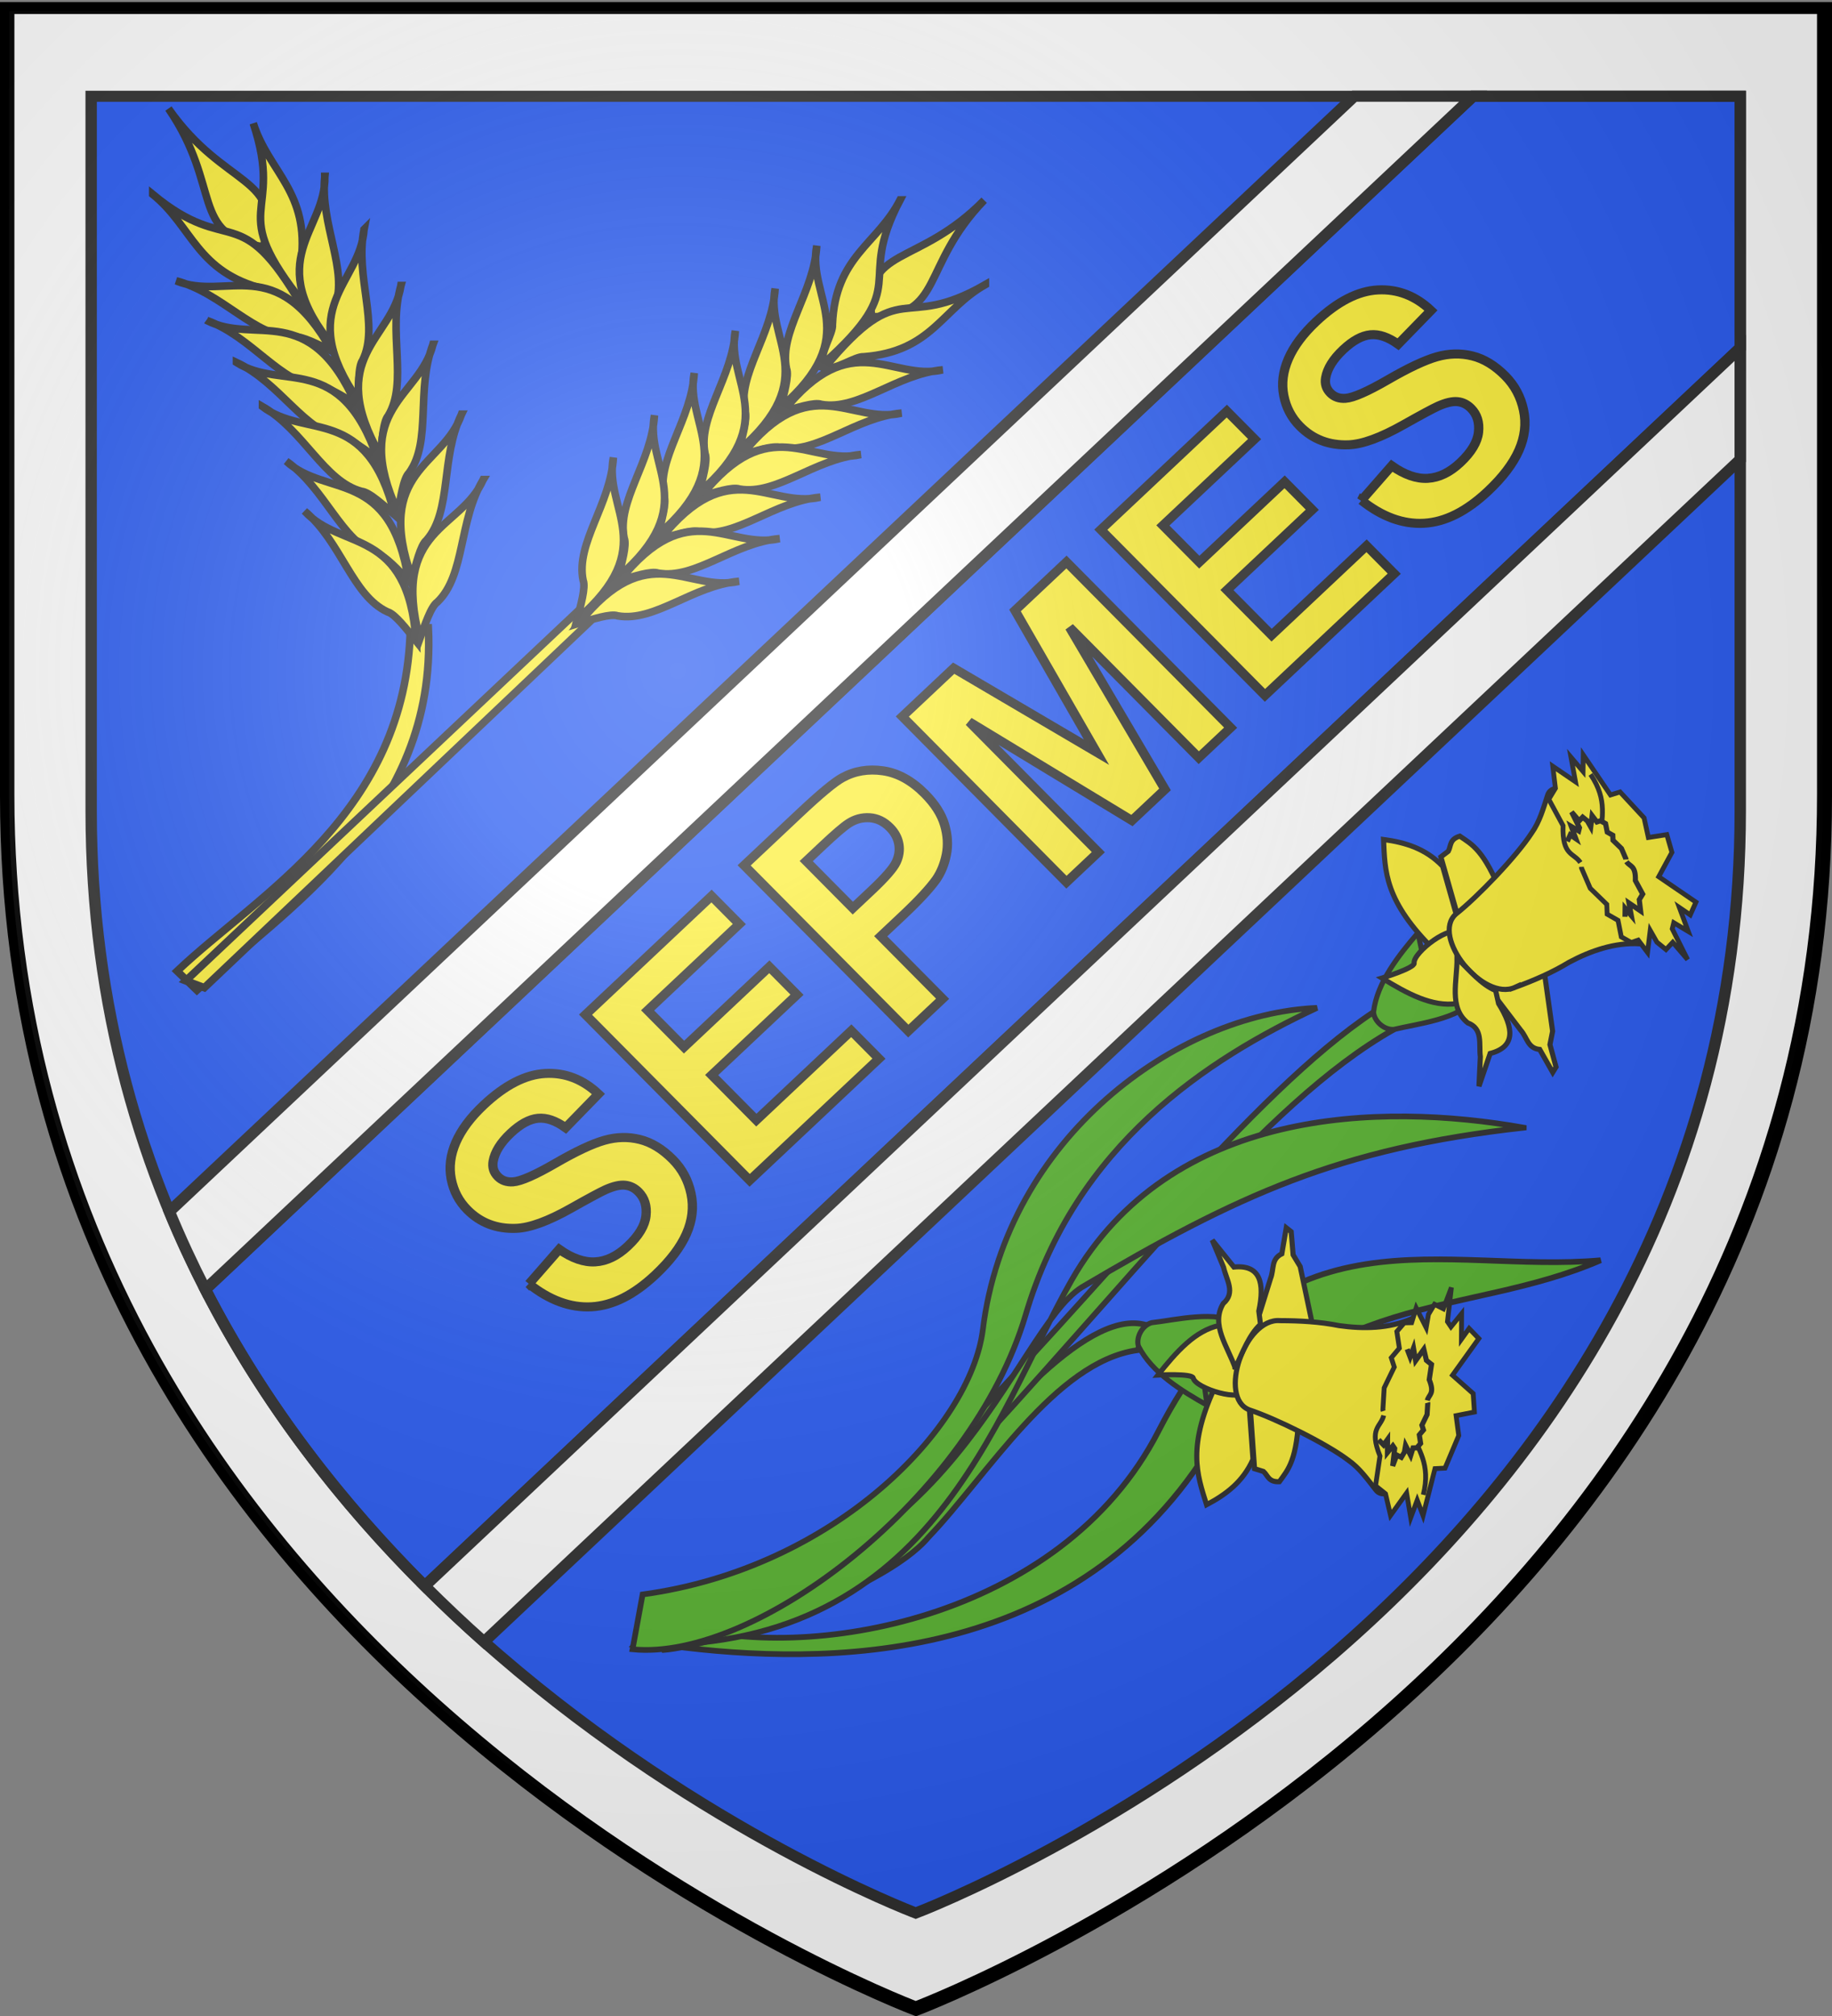 <svg xmlns="http://www.w3.org/2000/svg" xmlns:xlink="http://www.w3.org/1999/xlink" width="600" height="660" version="1.0"><rect width="100%" height="100%" fill="#808080" stroke="none"/><desc>Flag of Canton of Valais (Wallis)</desc><defs><g id="c"><path id="b" d="M0 0v1h.5z" transform="rotate(18 3.157 -.5)"/><use xlink:href="#b" width="810" height="540" transform="scale(-1 1)"/></g><g id="d"><use xlink:href="#c" width="810" height="540" transform="rotate(72)"/><use xlink:href="#c" width="810" height="540" transform="rotate(144)"/></g><g id="f"><path id="e" d="M0 0v1h.5z" transform="rotate(18 3.157 -.5)"/><use xlink:href="#e" width="810" height="540" transform="scale(-1 1)"/></g><g id="g"><use xlink:href="#f" width="810" height="540" transform="rotate(72)"/><use xlink:href="#f" width="810" height="540" transform="rotate(144)"/></g><g id="i"><path id="h" d="M0 0v1h.5z" transform="rotate(18 3.157 -.5)"/><use xlink:href="#h" width="810" height="540" transform="scale(-1 1)"/></g><g id="j"><use xlink:href="#i" width="810" height="540" transform="rotate(72)"/><use xlink:href="#i" width="810" height="540" transform="rotate(144)"/></g><g id="l"><path id="k" d="M0 0v1h.5z" transform="rotate(18 3.157 -.5)"/><use xlink:href="#k" width="810" height="540" transform="scale(-1 1)"/></g><g id="m"><use xlink:href="#l" width="810" height="540" transform="rotate(72)"/><use xlink:href="#l" width="810" height="540" transform="rotate(144)"/></g><g id="o"><path id="n" d="M0 0v1h.5z" transform="rotate(18 3.157 -.5)"/><use xlink:href="#n" width="810" height="540" transform="scale(-1 1)"/></g><g id="p"><use xlink:href="#o" width="810" height="540" transform="rotate(72)"/><use xlink:href="#o" width="810" height="540" transform="rotate(144)"/></g><g id="r"><path id="q" d="M0 0v1h.5z" transform="rotate(18 3.157 -.5)"/><use xlink:href="#q" width="810" height="540" transform="scale(-1 1)"/></g><g id="s"><use xlink:href="#r" width="810" height="540" transform="rotate(72)"/><use xlink:href="#r" width="810" height="540" transform="rotate(144)"/></g><g id="v"><path id="u" d="M0 0v1h.5z" transform="rotate(18 3.157 -.5)"/><use xlink:href="#u" width="810" height="540" transform="scale(-1 1)"/></g><g id="w"><use xlink:href="#v" width="810" height="540" transform="rotate(72)"/><use xlink:href="#v" width="810" height="540" transform="rotate(144)"/></g><g id="y"><path id="x" d="M0 0v1h.5z" transform="rotate(18 3.157 -.5)"/><use xlink:href="#x" width="810" height="540" transform="scale(-1 1)"/></g><g id="z"><use xlink:href="#y" width="810" height="540" transform="rotate(72)"/><use xlink:href="#y" width="810" height="540" transform="rotate(144)"/></g><radialGradient xlink:href="#a" id="C" cx="221.445" cy="226.331" r="300" fx="221.445" fy="226.331" gradientTransform="matrix(1.353 0 0 1.349 -77.63 -85.747)" gradientUnits="userSpaceOnUse"/><linearGradient id="a"><stop offset="0" style="stop-color:white;stop-opacity:.314"/><stop offset=".19" style="stop-color:white;stop-opacity:.251"/><stop offset=".6" style="stop-color:#6b6b6b;stop-opacity:.125"/><stop offset="1" style="stop-color:black;stop-opacity:.125"/></linearGradient></defs><g style="display:inline"><path d="M64.385 56.274h478.73v212.878c0 234.009-235.874 326.916-239.348 328.272-3.32-1.296-239.382-94.185-239.382-328.272Z" style="display:inline;opacity:1;fill:#fff;fill-opacity:1;fill-rule:evenodd;stroke:#000;stroke-width:3;stroke-linecap:butt;stroke-linejoin:miter;stroke-miterlimit:4;stroke-dasharray:none;stroke-opacity:1" transform="matrix(1.241 0 0 1.209 -77.05 -65.258)"/><path d="M86.145 80.046h435.21V273.57c0 212.735-214.431 297.196-217.59 298.429-3.019-1.178-217.62-85.623-217.62-298.43Z" style="display:inline;opacity:1;fill:#2b5df2;fill-opacity:1;fill-rule:evenodd;stroke:#313131;stroke-width:3;stroke-linecap:butt;stroke-linejoin:miter;stroke-miterlimit:4;stroke-dasharray:none;stroke-opacity:1" transform="matrix(1.241 0 0 1.209 -77.05 -65.258)"/><path d="M450.844 80.031 116.28 403.125c15.765 31.53 36.266 58.164 57.906 80.313l347.157-335.25V80.03z" style="opacity:1;fill:none;fill-opacity:1;stroke:#313131;stroke-width:3;stroke-miterlimit:4;stroke-dasharray:none;stroke-opacity:1" transform="matrix(1.241 0 0 1.209 -77.05 -65.258)"/><path d="m419.531 80.031-312.75 302.032c2.92 7.249 6.104 14.27 9.5 21.062L450.844 80.031Zm101.813 68.157-347.157 335.25c5.168 5.288 10.377 10.344 15.625 15.125l331.532-320.157z" style="opacity:1;fill:#fff;fill-opacity:1;stroke:#313131;stroke-width:3;stroke-miterlimit:4;stroke-dasharray:none;stroke-opacity:1" transform="matrix(1.241 0 0 1.209 -77.05 -65.258)"/><path d="m201.681 401.64 7.986-9.368q5.08 3.67 9.522 3.4 4.443-.268 8.573-4.258 4.377-4.225 4.807-8.219t-1.963-6.472q-1.536-1.59-3.548-1.807-2.012-.215-5.136 1.204-2.123.986-9.143 5.045-9.027 5.227-14.505 5.433-7.706.286-12.849-5.038-3.31-3.427-4.247-8.287-.939-4.86 1.211-9.952t7.321-10.086q8.445-8.155 16.29-8.575t14.028 5.554l-8.674 9.145q-3.92-2.895-7.295-2.564-3.375.332-7.2 4.026-3.948 3.812-4.616 7.59-.433 2.43 1.251 4.174 1.537 1.592 3.977 1.423 3.102-.216 11.219-5.038t12.894-6.213 9.36-.228 8.69 5.416q3.723 3.856 4.832 9.29 1.108 5.436-1.227 10.855-2.337 5.419-8.18 11.063-8.508 8.215-16.864 8.686-8.357.47-16.514-6.2zm58.252-28.045-43.32-44.86 33.261-32.121 7.329 7.589-24.205 23.374 9.604 9.945 22.522-21.749 7.299 7.558-22.522 21.75 11.79 12.208 25.062-24.201 7.299 7.558zm41.86-40.425-43.32-44.86 14.535-14.036q8.262-7.979 11.421-9.728 4.832-2.714 10.698-1.844t11.037 6.224q3.99 4.131 5.209 8.394t.46 8.101-2.644 6.663q-2.623 3.774-8.773 9.714l-5.906 5.703 16.341 16.922zm-26.934-46.018 12.293 12.73 4.957-4.787q5.355-5.172 6.481-7.619t.703-4.936-2.344-4.479q-2.363-2.448-5.339-2.65-2.975-.202-5.562 1.527-1.917 1.26-6.813 5.989zm68.673 5.712-43.32-44.86 13.555-13.09 37.69 22.739-21.502-38.372 13.586-13.12 43.32 44.86-8.414 8.126-34.101-35.313 25.196 43.912-8.721 8.422-42.975-26.743 34.101 35.312zm52.387-50.59-43.32-44.86 33.262-32.12 7.329 7.588-24.205 23.374 9.604 9.945 22.521-21.749 7.3 7.558-22.522 21.75 11.79 12.209 25.061-24.202 7.3 7.558zm25.47-52.805 7.986-9.367q5.08 3.67 9.523 3.4 4.442-.269 8.573-4.257 4.376-4.226 4.806-8.22.43-3.993-1.963-6.472-1.536-1.59-3.548-1.807-2.012-.215-5.135 1.204-2.124.987-9.144 5.045-9.025 5.227-14.505 5.433-7.707.287-12.848-5.038-3.31-3.427-4.248-8.287-.937-4.86 1.212-9.952t7.32-10.086q8.446-8.155 16.29-8.575 7.845-.42 14.028 5.555l-8.673 9.144q-3.921-2.895-7.296-2.564-3.375.333-7.2 4.026-3.948 3.812-4.615 7.591-.434 2.43 1.25 4.173 1.537 1.592 3.977 1.424 3.102-.217 11.219-5.04 8.117-4.821 12.894-6.212 4.778-1.39 9.36-.228 4.583 1.163 8.69 5.417 3.724 3.855 4.832 9.29 1.11 5.434-1.227 10.854-2.336 5.419-8.18 11.063-8.508 8.215-16.864 8.686-8.356.47-16.513-6.2z" style="font-style:normal;font-variant:normal;font-weight:700;font-stretch:normal;font-size:87.12px;line-height:100%;font-family:Arial;-inkscape-font-specification:&quot;Arial Bold&quot;;text-align:start;writing-mode:lr-tb;text-anchor:start;fill:#fcef3c;fill-opacity:1;stroke:#313131;stroke-width:2.449;stroke-linecap:butt;stroke-linejoin:miter;stroke-miterlimit:4;stroke-dasharray:none;stroke-opacity:1" transform="matrix(1.241 0 0 1.209 -77.05 -65.258)"/></g><g style="display:inline"><g style="display:inline"><path d="M171.388 223.136c2.433 49.697-38.46 74.313-61.08 95.21l-5.217-5.019c21.65-20.418 60.535-41.51 61.55-90.191z" style="display:inline;fill:#fcef3c;fill-opacity:1;stroke:#313131;stroke-width:2;stroke-miterlimit:4;stroke-dasharray:none;stroke-opacity:1" transform="matrix(1.241 0 0 1.246 -72.405 -72.494)"/><g style="stroke:#313131;stroke-width:1.818;stroke-miterlimit:4;stroke-dasharray:none;stroke-opacity:1" transform="scale(-1.365 1.371)rotate(10 672.877 2311.745)"><g style="stroke:#313131;stroke-width:1.818;stroke-miterlimit:4;stroke-dasharray:none;stroke-opacity:1"><path d="M-361.413 189.728c-9.962 21.314-24.575 20.563-16.663 36.477 16.983-6.04 7.153-15.637 16.663-36.477z" style="display:inline;fill:#fcef3c;fill-opacity:1;fill-rule:evenodd;stroke:#313131;stroke-width:1.818;stroke-linecap:butt;stroke-linejoin:miter;stroke-miterlimit:4;stroke-dasharray:none;stroke-opacity:1" transform="translate(-65.096 -5.215)"/><path d="M-354.153 209.26c-15.734 18.385-20.144 4.016-30.697 32.717 2.834-.246 6.091-5.19 8.225-5.802 15.452-6.844 14.308-17.592 22.472-26.914z" style="display:inline;fill:#fcef3c;fill-opacity:1;fill-rule:evenodd;stroke:#313131;stroke-width:1.818;stroke-linecap:butt;stroke-linejoin:miter;stroke-miterlimit:4;stroke-dasharray:none;stroke-opacity:1" transform="translate(-65.096 -5.215)"/><path d="M-380.843 196.712c-3.537 23.938 10.197 17.83-4.523 44.634-1.675-2.3-.084-8.002-1.024-10.013-4.983-16.15 3.876-22.343 5.547-34.621z" style="display:inline;fill:#fcef3c;fill-opacity:1;fill-rule:evenodd;stroke:#313131;stroke-width:1.818;stroke-linecap:butt;stroke-linejoin:miter;stroke-miterlimit:4;stroke-dasharray:none;stroke-opacity:1" transform="translate(-65.096 -5.215)"/></g><g id="A" style="stroke:#313131;stroke-width:1.818;stroke-miterlimit:4;stroke-dasharray:none;stroke-opacity:1"><path d="M-357.102 232.666c-11.012 6.997-24.886-2.909-33.873 23.037 2.709-1.972 6.553-4.952 8.408-4.932 9.197-1.574 15.008-13.272 25.465-18.105z" style="display:inline;fill:#fcef3c;fill-opacity:1;fill-rule:evenodd;stroke:#313131;stroke-width:1.818;stroke-linecap:butt;stroke-linejoin:miter;stroke-miterlimit:4;stroke-dasharray:none;stroke-opacity:1" transform="translate(-64.087 -7.327)"/><path d="M-396.56 214.303c1.951 12.9 18.531 16.861 4.861 40.675-.29-3.338-.566-8.194-1.8-9.58-4.85-7.97.158-20.034-3.062-31.095z" style="display:inline;fill:#fcef3c;fill-opacity:1;fill-rule:evenodd;stroke:#313131;stroke-width:1.818;stroke-linecap:butt;stroke-linejoin:miter;stroke-miterlimit:4;stroke-dasharray:none;stroke-opacity:1" transform="translate(-64.087 -7.327)"/></g><use xlink:href="#A" width="600" height="660" style="stroke:#313131;stroke-width:1.818;stroke-miterlimit:4;stroke-dasharray:none;stroke-opacity:1" transform="rotate(-5 -302.597 294.913)"/><use xlink:href="#A" width="600" height="660" style="stroke:#313131;stroke-width:1.818;stroke-miterlimit:4;stroke-dasharray:none;stroke-opacity:1" transform="rotate(-10 -302.562 298.303)"/><use xlink:href="#A" width="600" height="660" style="stroke:#313131;stroke-width:1.818;stroke-miterlimit:4;stroke-dasharray:none;stroke-opacity:1" transform="rotate(-15 -302.809 299.597)"/><use xlink:href="#A" width="600" height="660" style="stroke:#313131;stroke-width:1.818;stroke-miterlimit:4;stroke-dasharray:none;stroke-opacity:1" transform="rotate(-20 -297.129 301.44)"/><use xlink:href="#A" width="600" height="660" style="stroke:#313131;stroke-width:1.818;stroke-miterlimit:4;stroke-dasharray:none;stroke-opacity:1" transform="rotate(-25 -297.384 301.998)"/></g></g><g style="display:inline;fill:#fcef3c;fill-opacity:1;stroke:#313131;stroke-width:2.695;stroke-miterlimit:4;stroke-dasharray:none;stroke-opacity:1"><g style="stroke:#313131;stroke-width:2.355;stroke-miterlimit:4;stroke-dasharray:none;stroke-opacity:1"><path d="m1010.223 409.512 104.379-126.918 3.733 3.225-105.57 129.3z" style="fill:#fcef3c;fill-opacity:1;fill-rule:evenodd;stroke:#313131;stroke-width:2.355;stroke-linecap:butt;stroke-linejoin:miter;stroke-miterlimit:4;stroke-dasharray:none;stroke-opacity:1" transform="matrix(-.073 -1.056 -1.052 .073 571.474 1360.26)"/><g style="fill:#fcef3c;fill-opacity:1;stroke:#313131;stroke-width:2.355;stroke-miterlimit:4;stroke-dasharray:none;stroke-opacity:1"><path d="M1236.49 151.036c-19.492 22.086-11.329 38.487-33.552 37.355-1.55-22.515 14.378-16.025 33.552-37.355z" style="display:inline;fill:#fcef3c;fill-opacity:1;fill-rule:evenodd;stroke:#313131;stroke-width:2.355;stroke-linecap:butt;stroke-linejoin:miter;stroke-miterlimit:4;stroke-dasharray:none;stroke-opacity:1" transform="matrix(-.073 -1.056 -1.052 .073 571.474 1360.26)"/><g style="fill:#fcef3c;fill-opacity:1;stroke:#313131;stroke-width:2.355;stroke-miterlimit:4;stroke-dasharray:none;stroke-opacity:1"><path d="M1210.439 152.46c-13.245 27.249 5.454 25.133-22.223 51.588-1.133-3.377 2.916-9.587 2.551-12.342.138-21.16 13.048-25.216 19.672-39.246zM1185.042 167.54c-2.531 16.137 15.772 27.116-9.524 50.397.91-4.095 2.412-9.997 1.461-12.117-2.788-11.344 7.74-23.86 8.063-38.28z" style="display:inline;fill:#fcef3c;fill-opacity:1;fill-rule:evenodd;stroke:#313131;stroke-width:2.355;stroke-linecap:butt;stroke-linejoin:miter;stroke-miterlimit:4;stroke-dasharray:none;stroke-opacity:1" transform="matrix(-.073 -1.056 -1.052 .073 571.474 1360.26)"/><path d="M1172.578 181.23c-2.53 16.138 15.772 27.117-9.524 50.397.91-4.095 2.412-9.997 1.461-12.117-2.788-11.344 7.74-23.86 8.063-38.28z" style="display:inline;fill:#fcef3c;fill-opacity:1;fill-rule:evenodd;stroke:#313131;stroke-width:2.355;stroke-linecap:butt;stroke-linejoin:miter;stroke-miterlimit:4;stroke-dasharray:none;stroke-opacity:1" transform="matrix(-.073 -1.056 -1.052 .073 571.474 1360.26)"/><path d="M1160.673 194.722c-2.53 16.138 15.772 27.117-9.524 50.397.91-4.095 2.412-9.997 1.461-12.117-2.788-11.344 7.74-23.86 8.063-38.28z" style="display:inline;fill:#fcef3c;fill-opacity:1;fill-rule:evenodd;stroke:#313131;stroke-width:2.355;stroke-linecap:butt;stroke-linejoin:miter;stroke-miterlimit:4;stroke-dasharray:none;stroke-opacity:1" transform="matrix(-.073 -1.056 -1.052 .073 571.474 1360.26)"/><path d="M1148.372 208.214c-2.531 16.138 15.772 27.117-9.524 50.397.91-4.095 2.412-9.997 1.46-12.117-2.787-11.344 7.74-23.86 8.064-38.28z" style="display:inline;fill:#fcef3c;fill-opacity:1;fill-rule:evenodd;stroke:#313131;stroke-width:2.355;stroke-linecap:butt;stroke-linejoin:miter;stroke-miterlimit:4;stroke-dasharray:none;stroke-opacity:1" transform="matrix(-.073 -1.056 -1.052 .073 571.474 1360.26)"/><path d="M1136.467 221.706c-2.531 16.138 15.772 27.117-9.524 50.397.91-4.095 2.412-9.997 1.461-12.117-2.788-11.344 7.74-23.86 8.063-38.28z" style="display:inline;fill:#fcef3c;fill-opacity:1;fill-rule:evenodd;stroke:#313131;stroke-width:2.355;stroke-linecap:butt;stroke-linejoin:miter;stroke-miterlimit:4;stroke-dasharray:none;stroke-opacity:1" transform="matrix(-.073 -1.056 -1.052 .073 571.474 1360.26)"/><path d="M1124.165 235.198c-2.53 16.138 15.773 27.117-9.524 50.397.91-4.095 2.412-9.996 1.461-12.117-2.788-11.344 7.74-23.86 8.063-38.28z" style="display:inline;fill:#fcef3c;fill-opacity:1;fill-rule:evenodd;stroke:#313131;stroke-width:2.355;stroke-linecap:butt;stroke-linejoin:miter;stroke-miterlimit:4;stroke-dasharray:none;stroke-opacity:1" transform="matrix(-.073 -1.056 -1.052 .073 571.474 1360.26)"/></g><g style="display:inline;fill:#fcef3c;fill-opacity:1;stroke:#313131;stroke-width:2.355;stroke-miterlimit:4;stroke-dasharray:none;stroke-opacity:1"><path d="M1210.439 152.46c-13.245 27.249 5.454 25.133-22.223 51.588-1.133-3.377 2.916-9.587 2.551-12.342.138-21.16 13.048-25.216 19.672-39.246zM1185.042 167.54c-2.531 16.137 15.772 27.116-9.524 50.397.91-4.095 2.412-9.997 1.461-12.117-2.788-11.344 7.74-23.86 8.063-38.28z" style="display:inline;fill:#fcef3c;fill-opacity:1;fill-rule:evenodd;stroke:#313131;stroke-width:2.355;stroke-linecap:butt;stroke-linejoin:miter;stroke-miterlimit:4;stroke-dasharray:none;stroke-opacity:1" transform="matrix(1.053 .037 -.037 1.058 -974.156 -140.631)"/><path d="M1172.578 181.23c-2.53 16.138 15.772 27.117-9.524 50.397.91-4.095 2.412-9.997 1.461-12.117-2.788-11.344 7.74-23.86 8.063-38.28z" style="display:inline;fill:#fcef3c;fill-opacity:1;fill-rule:evenodd;stroke:#313131;stroke-width:2.355;stroke-linecap:butt;stroke-linejoin:miter;stroke-miterlimit:4;stroke-dasharray:none;stroke-opacity:1" transform="matrix(1.053 .037 -.037 1.058 -974.156 -140.631)"/><path d="M1160.673 194.722c-2.53 16.138 15.772 27.117-9.524 50.397.91-4.095 2.412-9.997 1.461-12.117-2.788-11.344 7.74-23.86 8.063-38.28z" style="display:inline;fill:#fcef3c;fill-opacity:1;fill-rule:evenodd;stroke:#313131;stroke-width:2.355;stroke-linecap:butt;stroke-linejoin:miter;stroke-miterlimit:4;stroke-dasharray:none;stroke-opacity:1" transform="matrix(1.053 .037 -.037 1.058 -974.156 -140.631)"/><path d="M1148.372 208.214c-2.531 16.138 15.772 27.117-9.524 50.397.91-4.095 2.412-9.997 1.46-12.117-2.787-11.344 7.74-23.86 8.064-38.28z" style="display:inline;fill:#fcef3c;fill-opacity:1;fill-rule:evenodd;stroke:#313131;stroke-width:2.355;stroke-linecap:butt;stroke-linejoin:miter;stroke-miterlimit:4;stroke-dasharray:none;stroke-opacity:1" transform="matrix(1.053 .037 -.037 1.058 -974.156 -140.631)"/><path d="M1136.467 221.706c-2.531 16.138 15.772 27.117-9.524 50.397.91-4.095 2.412-9.997 1.461-12.117-2.788-11.344 7.74-23.86 8.063-38.28z" style="display:inline;fill:#fcef3c;fill-opacity:1;fill-rule:evenodd;stroke:#313131;stroke-width:2.355;stroke-linecap:butt;stroke-linejoin:miter;stroke-miterlimit:4;stroke-dasharray:none;stroke-opacity:1" transform="matrix(1.053 .037 -.037 1.058 -974.156 -140.631)"/><path d="M1124.165 235.198c-2.53 16.138 15.773 27.117-9.524 50.397.91-4.095 2.412-9.996 1.461-12.117-2.788-11.344 7.74-23.86 8.063-38.28z" style="display:inline;fill:#fcef3c;fill-opacity:1;fill-rule:evenodd;stroke:#313131;stroke-width:2.355;stroke-linecap:butt;stroke-linejoin:miter;stroke-miterlimit:4;stroke-dasharray:none;stroke-opacity:1" transform="matrix(1.053 .037 -.037 1.058 -974.156 -140.631)"/></g></g></g></g><g style="display:inline" transform="matrix(1.241 0 0 1.246 -72.405 -72.494)"><path d="M231.713 490.135c38.382 5.507 105.895 7.895 143.44-47.83 31.042-46.071 69.833-37.54 105.6-52.99-41.138 3.635-85.49-15.801-116.623 44.792-25.693 50.004-93.469 61.226-126.729 50.883z" style="fill:#5ab532;fill-opacity:1;stroke:#313131;stroke-width:1.5;stroke-miterlimit:4;stroke-dasharray:none;stroke-opacity:1"/><path d="M361.473 406.53c-14.998-5.422-39.483 22.414-62.198 50.812-12.626 15.785-57.26 28.772-68.304 29.179l2.582 5.163c12.332-.941 57.796-15.23 69.836-29.627 15.377-15.95 33.47-46.14 55.133-49.124z" style="fill:#5ab532;fill-opacity:1;stroke:#313131;stroke-width:1.5;stroke-miterlimit:4;stroke-dasharray:none;stroke-opacity:1"/><g id="B"><path d="M1566.948 569.335c-13.882-.629-14.872 7.594-18.105 17.704-4.917-6.847-10.668-15.365-10.963-24.183.428-2.621 3.556-4.99 6.396-4.523 6.27 2.138 19.342 4.723 22.672 11.002z" style="display:inline;overflow:visible;visibility:visible;fill:#5ab532;fill-opacity:1;fill-rule:nonzero;stroke:#313131;stroke-width:1.5;stroke-miterlimit:4;stroke-dasharray:none;stroke-opacity:1;marker:none" transform="rotate(-25 657.775 2771.673)scale(.9)"/><path d="m1569.524 574.325 11.81-12.95c2.153-2.027 2.464-5.084 6.054-5.138l4.381-6.323.826 1.64-2.34 6.363.434 3.96-3.75 16.203-12.472 2.182zM1554.525 582.087l7.249 5.503-7.418 19.46c-5.421 4.727-11.578 5.963-17.933 6.262 1.224-9.059 1.716-17.912 18.102-31.225z" style="opacity:1;fill:#fcef3c;fill-opacity:1;stroke:#313131;stroke-width:1.5;stroke-miterlimit:4;stroke-dasharray:none;stroke-opacity:1" transform="rotate(-25 657.775 2771.673)scale(.9)"/><path d="M1560.924 587.621c-2.224 3.363-13.104-6.457-12.414-9.493.318-1.401-9.018-5.164-9.018-5.164 7.74-3.851 15.422-7.193 22.546-5.494zM1562.089 587.607l-8.473 22.112 2.03 1.839c.692 1.611-.015 3.48 2.968 4.672 3.804-2.114 7.4-3.383 13.803-16.035l-3.307-14.469z" style="opacity:1;fill:#fcef3c;fill-opacity:1;stroke:#313131;stroke-width:1.5;stroke-miterlimit:4;stroke-dasharray:none;stroke-opacity:1" transform="rotate(-25 657.775 2771.673)scale(.9)"/><path d="M1578.632 573.685c5.27 2.48 10.413 5.207 15.113 8.66 6.03 3.914 12.86 6.971 20.188 7.188 3.561 2.2 4.561 7.163.569 9.378-3.827 2.316-8.45 3.719-11.182 7.464-2.498 2.964-5.361 5.812-7.378 9.062-2.187 5.191-2.846 11.235-6.394 15.767-1.505 2.11-5.758 2.034-6.321-.835-.915-3.891-1.63-7.86-3.687-11.358-3.788-7.129-14.195-20.02-20.068-25.52-6.866-7.134 10.105-24.933 19.16-19.806z" style="display:inline;overflow:visible;visibility:visible;fill:#fcef3c;fill-opacity:1;fill-rule:nonzero;stroke:#313131;stroke-width:1.5;stroke-miterlimit:4;stroke-dasharray:none;stroke-opacity:1;marker:none" transform="rotate(-25 657.775 2771.673)scale(.9)"/><path d="M1594.516 611.64c-2.192 2.742-5.525 1.419-6.003 10.275l-4.846 7.32 1.663 3.353-1.328 6.342 7.025-3.928-1.935 7.011 3.878-3.815-.35 4.807 8.96-10.939 2.73 1.108 7.667-6.92 1.754-5.593 5.316 1.31 1.945-5.04-3.234-7.415 11.52-6.441-1.336-3.865-3.372 1.886 3.205-6.733-4.451 2.16-.292-1.814 5.262-8.541-4.767 4.64-1.797-2.288-2.855 1.926-2.237 3.227-.224-6.463-3.035 3.344-1.977-.87-3.046 1.373-1.384 4.726-3.327 1.53-.36 2.837-5.238 4.247-3.07 5.668-.045.355" style="opacity:1;fill:#fcef3c;fill-opacity:1;stroke:#313131;stroke-width:1.414;stroke-miterlimit:4;stroke-dasharray:none;stroke-opacity:1" transform="rotate(-25 657.775 2771.673)scale(.9)"/><path d="M1595.24 637.54c5.884-7.241 4.112-12.54 4.692-18.434" style="opacity:1;fill:#fcef3c;fill-opacity:1;stroke:#313131;stroke-width:1.414;stroke-miterlimit:4;stroke-dasharray:none;stroke-opacity:1" transform="rotate(-25 657.775 2771.673)scale(.9)"/><path d="m1590.16 617.45.684 1.978 1.727-.965-1.64 3.447 2.278-1.105.15.928-2.695 4.373 2.44-2.376.921 1.172 1.462-.986 1.145-1.652.115 3.309 1.554-1.712 1.012.445 1.56-.703.708-2.42 1.703-.783.185-1.453 2.682-2.174 1.571-2.902.023-.182m.213-.625c1.123-1.404 2.83-.726 3.074-5.26l2.481-3.748-.851-1.717.68-3.247-3.597 2.011.99-3.59-1.985 1.954.179-2.461" style="fill:#fcef3c;fill-opacity:1;stroke:#313131;stroke-width:1.5;stroke-miterlimit:4;stroke-dasharray:none;stroke-opacity:1" transform="rotate(-25 657.775 2771.673)scale(.9)"/><path d="M1560.906 580.706c.66-6.648-1.241-14.553 4.771-18.573 4.728-1.3 3.75-5.944 4.554-9.543l.348-8.598 2.43 9.81c7.345 2.6 6.277 8.002 1.188 14.744l-1.187 3.714c-4.283 1.322-8.15 5.147-12.104 8.446z" style="opacity:1;fill:#fcef3c;fill-opacity:1;stroke:#313131;stroke-width:1.5;stroke-miterlimit:4;stroke-dasharray:none;stroke-opacity:1" transform="rotate(-25 657.775 2771.673)scale(.9)"/></g><path d="m420.82 324.107 5.38 4.557c-34.776 19.54-70.495 67.55-117.385 117.145-18.689 19.766-58.407 42.263-75.183 40.535l-3.442-4.302c22.774-1.03 57.007-22.742 74.48-40.371 45.454-45.857 83.722-96.048 116.15-117.564z" style="fill:#5ab532;fill-opacity:1;stroke:#313131;stroke-width:1.5;stroke-miterlimit:4;stroke-dasharray:none;stroke-opacity:1"/><use xlink:href="#B" width="600" height="660" transform="scale(1 -1)rotate(20 2476.67 219.825)"/><path d="M460.476 354.47c-38.04-6.737-93.337-5.23-119.343 40.103-20.501 35.736-37.078 98.394-115.313 95.723l9.598-11.448c73.63-2.858 90.39-71.19 108.44-82.458 41.018-24.13 67.751-36.518 116.618-41.92z" style="fill:#5ab532;fill-opacity:1;stroke:#313131;stroke-width:1.5;stroke-miterlimit:4;stroke-dasharray:none;stroke-opacity:1"/><path d="M405.905 322.997c-36.821 1.543-81.884 33.982-88.169 84.469-3.192 25.644-38.841 62.747-89.801 69.652l-2.658 14.406c32.38 3.261 89.52-39.93 103.761-87.93 13.24-44.62 47.932-67.131 76.867-80.597z" style="fill:#5ab532;fill-opacity:1;stroke:#313131;stroke-width:1.5;stroke-miterlimit:4;stroke-dasharray:none;stroke-opacity:1"/></g></g><g style="display:inline"><path d="M300 658.5s298.5-112.32 298.5-397.772V2.176H1.5v258.552C1.5 546.18 300 658.5 300 658.5" style="opacity:1;fill:url(#C);fill-opacity:1;fill-rule:evenodd;stroke:none;stroke-width:1px;stroke-linecap:butt;stroke-linejoin:miter;stroke-opacity:1"/></g><g style="display:inline"><path d="M300 658.5S1.5 546.18 1.5 260.728V2.176h597v258.552C598.5 546.18 300 658.5 300 658.5z" style="opacity:1;fill:none;fill-opacity:1;fill-rule:evenodd;stroke:#000;stroke-width:3;stroke-linecap:butt;stroke-linejoin:miter;stroke-miterlimit:4;stroke-dasharray:none;stroke-opacity:1"/></g></svg>